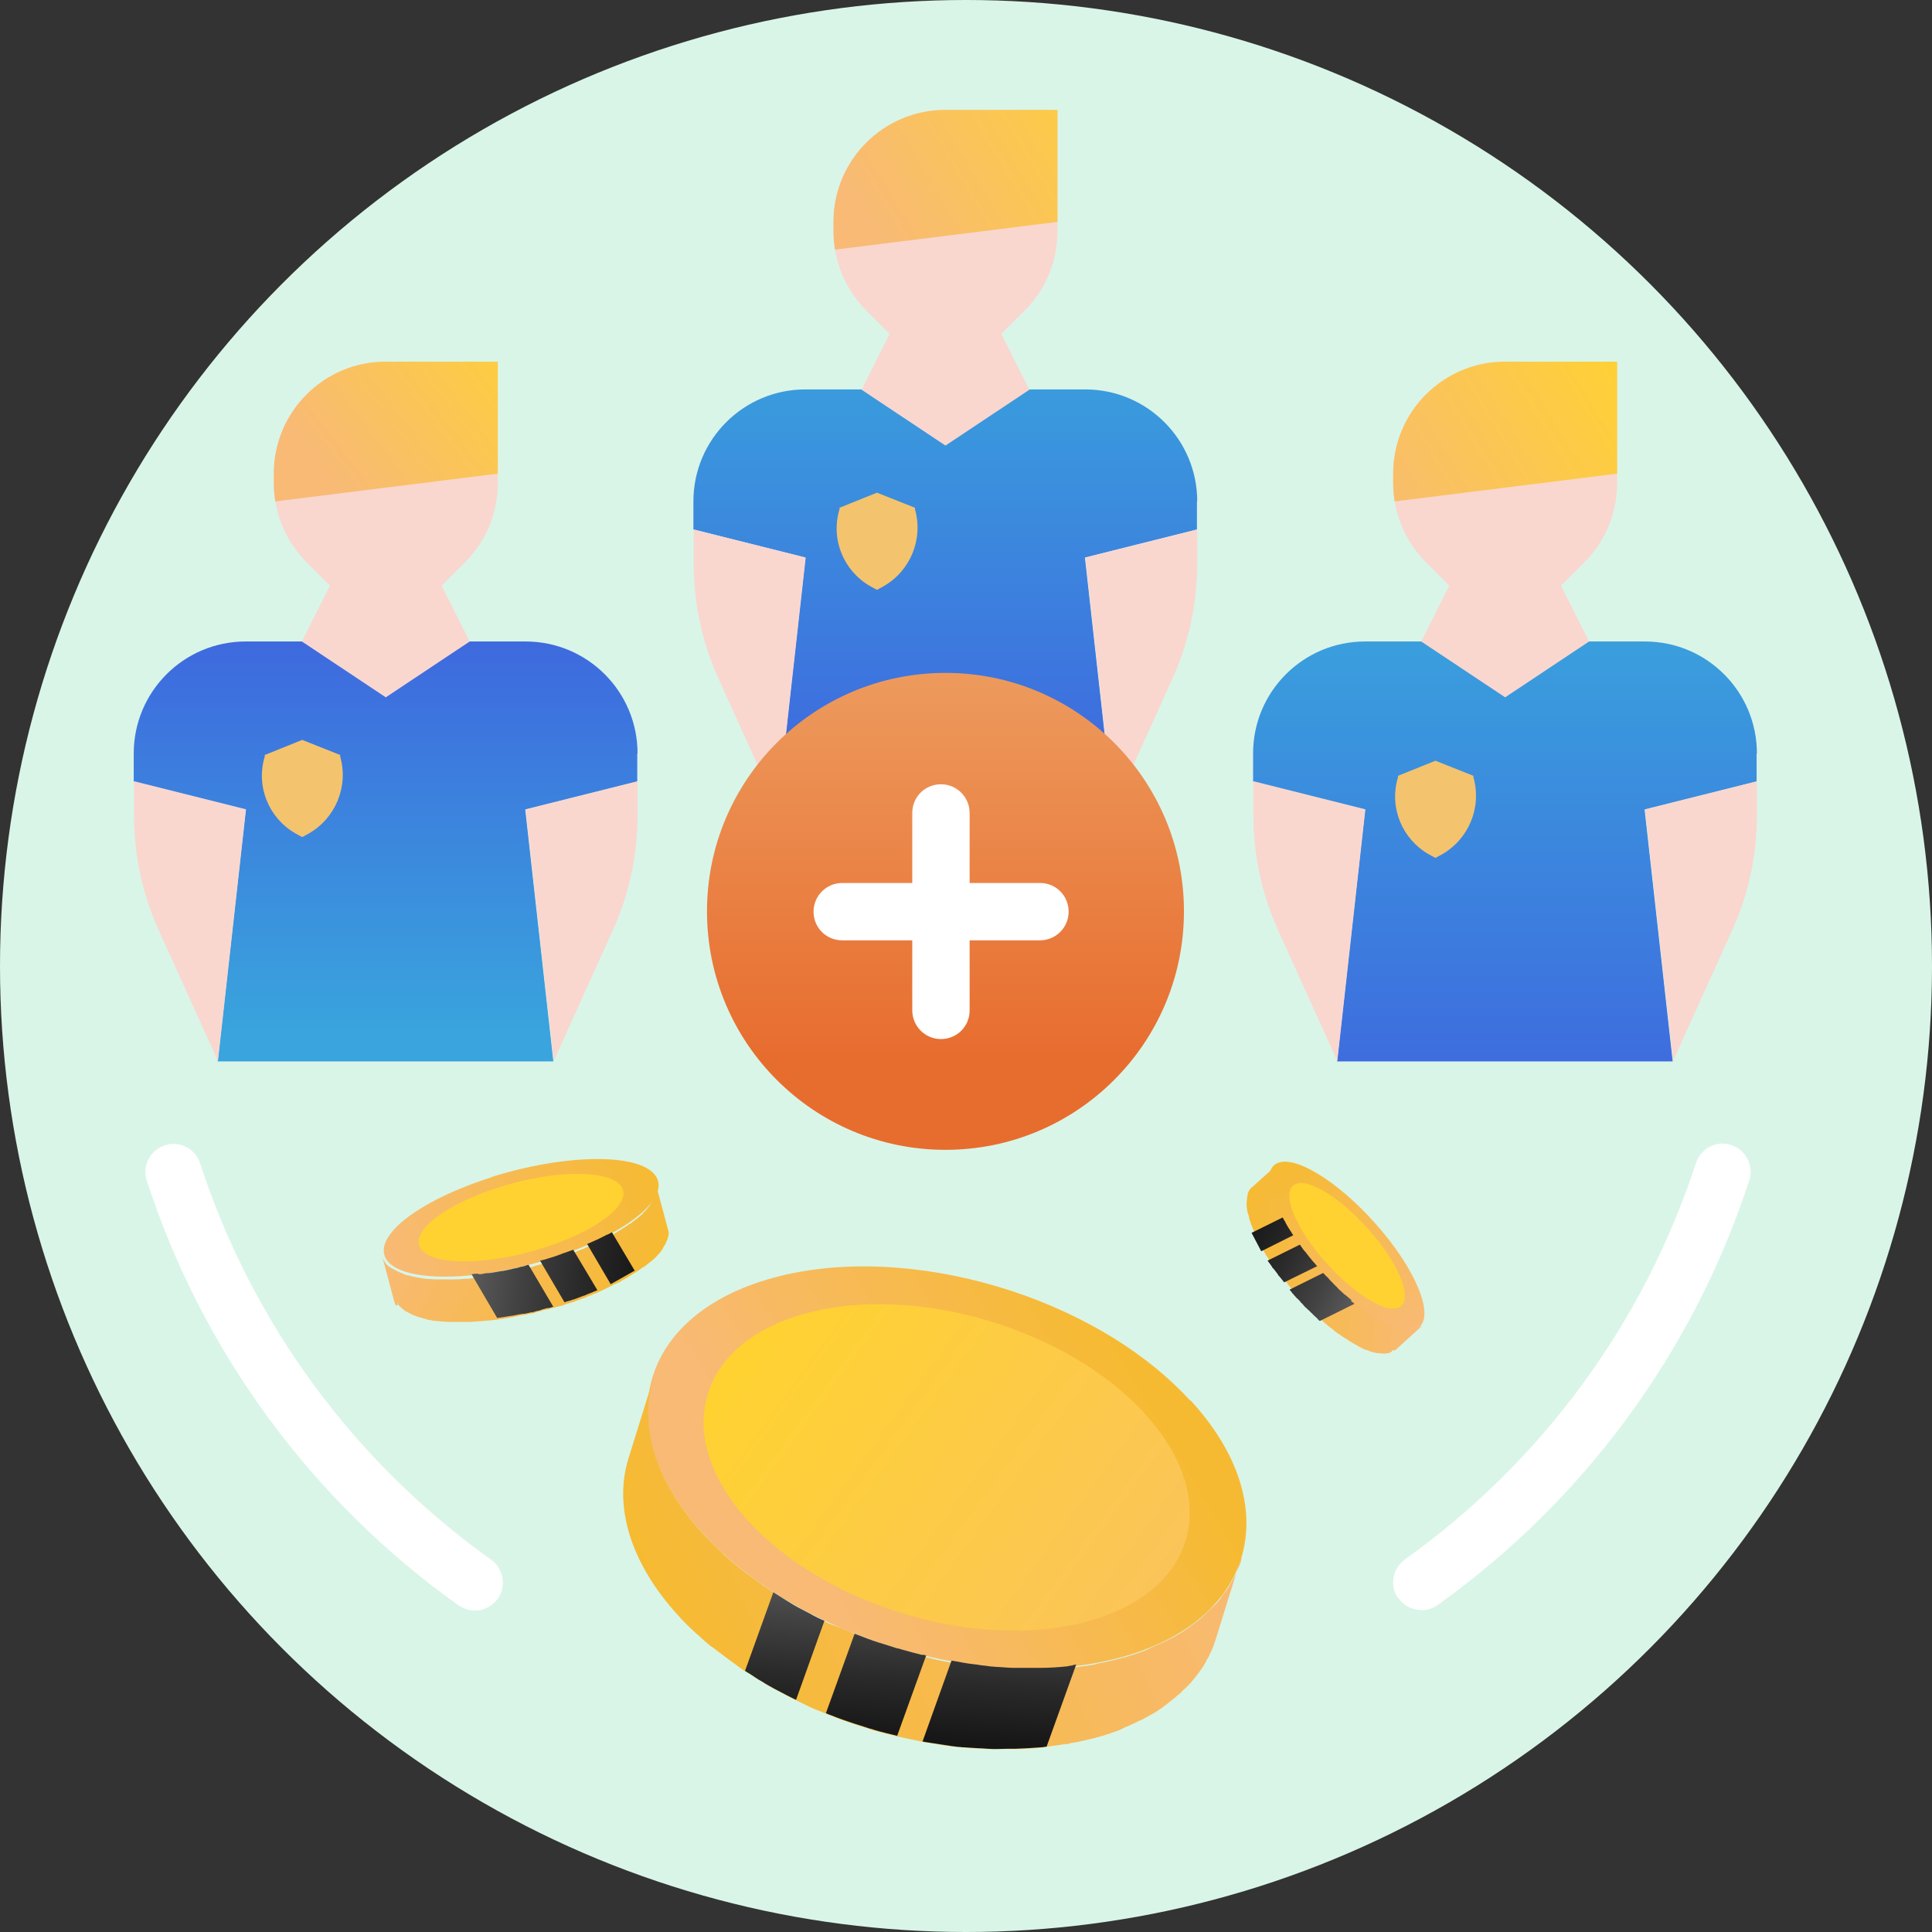 <?xml version="1.0" encoding="UTF-8"?><svg xmlns="http://www.w3.org/2000/svg" xmlns:xlink="http://www.w3.org/1999/xlink" viewBox="0 0 64 64"><rect x="0" y="0" width="64" height="64" fill="#333333" stroke="none"/><defs><style>.cls-1,.cls-2,.cls-3,.cls-4{isolation:isolate;}.cls-5{fill:#fff;}.cls-6{fill:#f4c36e;}.cls-7{fill:#d9f5e8;}.cls-8{fill:url(#Sfumatura_senza_nome_220-2);}.cls-9{fill:url(#Sfumatura_senza_nome_220-3);}.cls-10{fill:url(#Sfumatura_senza_nome_423-6);}.cls-11{fill:url(#Sfumatura_senza_nome_423-3);}.cls-12{fill:url(#Sfumatura_senza_nome_423-5);}.cls-13{fill:url(#Sfumatura_senza_nome_423-4);}.cls-14{fill:url(#Sfumatura_senza_nome_423-2);}.cls-15{fill:url(#Sfumatura_senza_nome_476-4);}.cls-16{fill:url(#Sfumatura_senza_nome_476-2);}.cls-17{fill:url(#Sfumatura_senza_nome_476-3);}.cls-18{fill:url(#Sfumatura_senza_nome_476-5);}.cls-19{fill:url(#Sfumatura_senza_nome_476-6);}.cls-2{fill:url(#Sfumatura_senza_nome_27);}.cls-2,.cls-3,.cls-4{mix-blend-mode:color-dodge;}.cls-20{fill:#f9d7cf;}.cls-3{fill:url(#Sfumatura_senza_nome_27-2);}.cls-4{fill:url(#Sfumatura_senza_nome_27-3);}.cls-21{fill:url(#Sfumatura_senza_nome_220);}.cls-22{fill:url(#Sfumatura_senza_nome_266);}.cls-23{fill:url(#Sfumatura_senza_nome_476);}.cls-24{fill:url(#Sfumatura_senza_nome_423);}</style><linearGradient id="Sfumatura_senza_nome_220" x1="31.32" y1="25.31" x2="31.32" y2="10.6" gradientUnits="userSpaceOnUse"><stop offset="0" stop-color="#3e6ade"/><stop offset="1" stop-color="#39a4dd"/></linearGradient><linearGradient id="Sfumatura_senza_nome_423" x1="38.27" y1="2.16" x2="28.96" y2="7.7" gradientUnits="userSpaceOnUse"><stop offset="0" stop-color="#ffd232"/><stop offset="1" stop-color="#f8ba75"/></linearGradient><linearGradient id="Sfumatura_senza_nome_220-2" x1="49.86" y1="36.11" x2="49.86" y2="19.63" xlink:href="#Sfumatura_senza_nome_220"/><linearGradient id="Sfumatura_senza_nome_423-2" x1="54.25" y1="11.98" x2="45.02" y2="17.59" xlink:href="#Sfumatura_senza_nome_423"/><linearGradient id="Sfumatura_senza_nome_220-3" x1="12.78" y1="21.35" x2="12.78" y2="34.21" xlink:href="#Sfumatura_senza_nome_220"/><linearGradient id="Sfumatura_senza_nome_423-3" x1="18.15" y1="10.69" x2="11.06" y2="16.08" xlink:href="#Sfumatura_senza_nome_423"/><linearGradient id="Sfumatura_senza_nome_266" x1="31.32" y1="22.61" x2="31.32" y2="34.95" gradientUnits="userSpaceOnUse"><stop offset="0" stop-color="#ed995c"/><stop offset="1" stop-color="#e76d2f"/></linearGradient><linearGradient id="Sfumatura_senza_nome_476" x1="-184.16" y1="21.43" x2="-176.12" y2="21.43" gradientTransform="translate(-130.77 -63.44) rotate(-151.56) scale(1 -1)" gradientUnits="userSpaceOnUse"><stop offset="0" stop-color="#f6ba32"/><stop offset="1" stop-color="#f8ba75"/></linearGradient><linearGradient id="Sfumatura_senza_nome_476-2" x1="-182.33" y1="131.37" x2="-176.85" y2="123.9" gradientTransform="translate(-201.44 67.05) rotate(-151.56)" xlink:href="#Sfumatura_senza_nome_476"/><linearGradient id="Sfumatura_senza_nome_423-4" x1="-170.75" y1="20.76" x2="-170.72" y2="20.76" gradientTransform="translate(-130.77 -63.44) rotate(-151.56) scale(1 -1)" xlink:href="#Sfumatura_senza_nome_423"/><linearGradient id="Sfumatura_senza_nome_27" x1="-174.7" y1="24.59" x2="-193.55" y2="17.1" gradientTransform="translate(-130.77 -63.44) rotate(-151.56) scale(1 -1)" gradientUnits="userSpaceOnUse"><stop offset="0" stop-color="#fff"/><stop offset="0" stop-color="#dfdfdf"/><stop offset="0" stop-color="#b0b0b0"/><stop offset=".2" stop-color="#868686"/><stop offset=".2" stop-color="#626262"/><stop offset=".3" stop-color="#434343"/><stop offset=".4" stop-color="#2a2a2a"/><stop offset=".5" stop-color="#171717"/><stop offset=".6" stop-color="#0a0a0a"/><stop offset=".7" stop-color="#020202"/><stop offset="1" stop-color="#000"/></linearGradient><linearGradient id="Sfumatura_senza_nome_476-3" x1="58" y1="36.27" x2="45.68" y2="34.99" gradientTransform="translate(.07 102.51) rotate(-25.05) scale(1 -1)" xlink:href="#Sfumatura_senza_nome_476"/><linearGradient id="Sfumatura_senza_nome_423-5" x1="47.6" y1="106.33" x2="60.48" y2="129.7" gradientTransform="translate(-62.77 -31.92) rotate(-25.05)" xlink:href="#Sfumatura_senza_nome_423"/><linearGradient id="Sfumatura_senza_nome_476-4" x1="40.67" y1="114.58" x2="58.74" y2="114.58" gradientTransform="translate(-62.77 -31.92) rotate(-25.05)" xlink:href="#Sfumatura_senza_nome_476"/><linearGradient id="Sfumatura_senza_nome_27-2" x1="50.66" y1="112.12" x2="41.73" y2="128.48" gradientTransform="translate(-62.77 -31.92) rotate(-25.05)" xlink:href="#Sfumatura_senza_nome_27"/><linearGradient id="Sfumatura_senza_nome_476-5" x1="8.47" y1="66.23" x2="14.64" y2="66.23" gradientTransform="translate(37.84 -25.18) rotate(4.51)" xlink:href="#Sfumatura_senza_nome_476"/><linearGradient id="Sfumatura_senza_nome_476-6" x1="9.88" y1="85.54" x2="14.08" y2="79.81" gradientTransform="translate(26.18 122.76) rotate(4.51) scale(1 -1)" xlink:href="#Sfumatura_senza_nome_476"/><linearGradient id="Sfumatura_senza_nome_423-6" x1="18.76" y1="65.72" x2="18.79" y2="65.72" gradientTransform="translate(37.84 -25.18) rotate(4.51)" xlink:href="#Sfumatura_senza_nome_423"/><linearGradient id="Sfumatura_senza_nome_27-3" x1="15.73" y1="68.66" x2="1.27" y2="62.91" gradientTransform="translate(37.84 -25.18) rotate(4.51)" xlink:href="#Sfumatura_senza_nome_27"/></defs><g class="cls-1"><g id="Livello_2"><circle class="cls-7" cx="32" cy="32" r="32"/><g id="FLAT"><path class="cls-21" d="M39.66,16.61c0-2.05-1.66-3.71-3.71-3.71h-9.27c-2.05,0-3.71,1.66-3.71,3.71v.93l3.71.93-.93,8.34h11.12l-.93-8.34,3.71-.93v-.93Z"/><path class="cls-20" d="M25.76,26.81l-1.95-4.31c-.55-1.2-.83-2.51-.83-3.83v-1.13l3.71.93-.93,8.34Z"/><path class="cls-20" d="M35.03,3.64v4.03c0,.98-.39,1.93-1.09,2.62l-.77.77.93,1.85-2.78,1.85-2.78-1.85.93-1.85-.77-.77c-.55-.55-.91-1.25-1.04-2.02-.03-.2-.05-.4-.05-.6v-.32c0-2.05,1.66-3.71,3.71-3.71h3.71Z"/><path class="cls-24" d="M35.03,3.64v3.71l-7.37.92c-.03-.2-.05-.4-.05-.6v-.32c0-2.05,1.66-3.71,3.71-3.71h3.71Z"/><path class="cls-20" d="M36.88,26.81l1.95-4.31c.55-1.2.83-2.51.83-3.83v-1.13l-3.71.93.93,8.34Z"/><path class="cls-8" d="M58.2,24.96c0-2.05-1.66-3.71-3.71-3.71h-9.27c-2.05,0-3.71,1.66-3.71,3.71v.93l3.71.93-.93,8.34h11.12l-.93-8.34,3.71-.93v-.93Z"/><path class="cls-20" d="M44.3,35.15l-1.95-4.31c-.55-1.2-.83-2.51-.83-3.83v-1.13l3.71.93-.93,8.34Z"/><path class="cls-20" d="M53.57,11.98v4.03c0,.98-.39,1.93-1.09,2.62l-.77.77.93,1.85-2.78,1.85-2.78-1.85.93-1.85-.77-.77c-.55-.55-.91-1.25-1.04-2.02-.03-.2-.05-.4-.05-.6v-.32c0-2.05,1.66-3.71,3.71-3.71h3.71Z"/><path class="cls-14" d="M53.57,11.98v3.71l-7.37.92c-.03-.2-.05-.4-.05-.6v-.32c0-2.05,1.66-3.71,3.71-3.71h3.71Z"/><path class="cls-20" d="M55.42,35.15l1.95-4.31c.55-1.2.83-2.51.83-3.83v-1.13l-3.71.93.93,8.34Z"/><path class="cls-9" d="M21.12,24.96c0-2.05-1.66-3.71-3.71-3.71h-9.27c-2.05,0-3.71,1.66-3.71,3.71v.93l3.71.93-.93,8.34h11.12l-.93-8.34,3.71-.93v-.93Z"/><path class="cls-20" d="M7.22,35.15l-1.95-4.31c-.55-1.2-.83-2.51-.83-3.83v-1.13l3.71.93-.93,8.34Z"/><path class="cls-20" d="M16.49,11.98v4.03c0,.98-.39,1.93-1.09,2.62l-.77.77.93,1.85-2.78,1.85-2.78-1.85.93-1.85-.77-.77c-.55-.55-.91-1.25-1.04-2.02-.03-.2-.05-.4-.05-.6v-.32c0-2.05,1.66-3.71,3.71-3.71h3.71Z"/><path class="cls-11" d="M16.49,11.98v3.71l-7.37.92c-.03-.2-.05-.4-.05-.6v-.32c0-2.05,1.66-3.71,3.71-3.71h3.71Z"/><circle class="cls-22" cx="31.32" cy="30.19" r="7.9"/><path class="cls-5" d="M15.19,53.18c-4.86-3.46-8.49-8.4-10.33-14.08-.16-.5.13-1.03.64-1.17h0c.48-.14.98.14,1.13.61,1.72,5.29,5.1,9.89,9.63,13.12.41.29.52.85.25,1.27h0c-.29.43-.88.56-1.31.25Z"/><path class="cls-5" d="M46.3,52.92h0c-.28-.42-.16-.97.25-1.27,4.53-3.23,7.9-7.83,9.63-13.12.16-.48.65-.75,1.13-.61h0c.5.14.8.68.64,1.17-1.85,5.68-5.47,10.61-10.33,14.08-.42.3-1.02.18-1.31-.25Z"/><path class="cls-20" d="M18.34,35.15l1.95-4.31c.55-1.2.83-2.51.83-3.83v-1.13l-3.71.93.93,8.34Z"/></g><path class="cls-5" d="M34.45,29.25h-2.33v-2.32c0-.52-.42-.95-.95-.95s-.95.42-.95.95v2.32h-2.32c-.52,0-.95.42-.95.95s.42.95.95.95h2.32v2.32c0,.52.42.95.95.95s.95-.42.95-.95v-2.32h2.33c.52,0,.95-.42.95-.95s-.42-.95-.95-.95Z"/><path class="cls-6" d="M11.27,25.06v-.05s-1.26-.5-1.26-.5l-1.24.5v.05c-.3.99.13,2.04,1.02,2.55l.22.12.22-.12c.89-.51,1.32-1.56,1.04-2.55Z"/><path class="cls-6" d="M30.31,16.87v-.05s-1.26-.5-1.26-.5l-1.24.5v.05c-.3.99.13,2.04,1.02,2.55l.22.12.22-.12c.89-.51,1.32-1.56,1.04-2.55Z"/><path class="cls-6" d="M48.81,25.75v-.05s-1.26-.5-1.26-.5l-1.24.5v.05c-.3.99.13,2.04,1.02,2.55l.22.12.22-.12c.89-.51,1.32-1.56,1.04-2.55Z"/><g id="Regalo_Coperchio"><path class="cls-23" d="M13.16,43.14s0,.01.01.02c.01.02.02.04.03.06,0,0,.01,0,0,.01.02.02.03.04.06.06h0s.05.05.07.07h.01s.05.04.07.06l.25.13s.05.03.08.03l.04.02s.08.03.12.04h.02c.06.03.11.03.17.05h.02s.01.02.03.02c.07.02.14.02.21.04h0c.1.01.21.02.32.03h0s.01,0,.02,0c.07,0,.14.01.21.01s.03,0,.05,0c.08,0,.16,0,.25,0h.01s.02,0,.03,0c.09,0,.18,0,.27,0,0,0,.02,0,.03,0,.1,0,.19-.01.3-.02.02,0,.04,0,.06,0,.1-.01.19-.02.3-.03.01,0,.03,0,.05,0,.05,0,.12-.02.17-.02.04,0,.09-.01.13-.02,0,0,.01,0,.02,0h0c.14-.02.28-.05.42-.07h0c.09-.02.19-.04.28-.06,0,0,.02,0,.03,0,.02,0,.03-.01.06-.01.06-.01.12-.02.17-.04s.03-.01.05,0c.02,0,.03,0,.04-.01.05,0,.09-.02.14-.04.02,0,.04-.01.07-.02.01,0,.02,0,.03-.01.05,0,.09-.02.14-.04.02,0,.05,0,.08-.02,0,0,.02,0,.03,0,.05,0,.1-.03.14-.04,0,0,0,0,.02,0,.02,0,.04,0,.06-.02,0,0,0,0,.02,0,.05-.02.1-.03.15-.04s.05-.02.08-.02h.03s.06-.03.06-.03c.05-.02.11-.04.16-.05.06-.02.11-.04.16-.05.02,0,.03-.01.05-.02s.02,0,.03-.01c.08-.03.16-.06.24-.09.03,0,.06-.02.08-.03.02-.01.05-.02.07-.03.03-.01.06-.02.08-.03.08-.03.15-.06.22-.09h.02s.02-.02.03-.02c.07-.03.13-.06.19-.09l.24-.12c.06-.03.11-.06.17-.08.02-.01.05-.02.07-.03h.02c.08-.06.17-.11.25-.15,0,0,0-.01.02-.01h0c.07-.05.14-.09.2-.13.03-.02.06-.04.09-.05,0,0,0-.01.02-.02.07-.04.13-.08.19-.13,0-.01.02-.02.04-.02.07-.05.14-.1.2-.15,0-.01,0-.02.03-.02.06-.06.12-.1.17-.15h0c.06-.06.1-.12.15-.16h0c.04-.06.08-.11.11-.16v-.02c.04-.05.06-.1.09-.14v-.02s.05-.1.06-.13v-.02s.03-.09.03-.13h0c0-.05,0-.1-.02-.14l-.4-1.5s.02.09.02.13h0c0,.05,0,.1-.02.15v.02s-.04.09-.07.14l-.1.19c-.03.06-.07.1-.11.15h0c-.04.06-.09.11-.15.16v.02c-.06.05-.12.1-.18.15,0,.01,0,.02-.03.02-.06.05-.13.1-.19.15,0,.01-.02.02-.04.02-.07.04-.13.1-.21.14-.09.06-.19.12-.29.18h0s-.02.01-.03.02c-.04.02-.08.04-.13.07-.05.02-.09.05-.15.08-.02.01-.04.03-.07.03-.08.04-.16.08-.24.12l-.09.04c-.09.04-.17.08-.27.12l-.04.02c-.11.04-.22.09-.33.14-.02.01-.05.02-.07.03h0c-.11.05-.22.09-.34.13-.02,0-.03.01-.05.02-.12.04-.25.08-.38.13-.03.01-.07.02-.1.03-.05.02-.1.03-.15.04-.03.01-.07.02-.1.03-.05,0-.1.03-.14.04-.03.01-.07.02-.1.03-.05,0-.09.02-.14.04,0,0,0,0-.02,0-.03,0-.05.02-.08.02-.05,0-.1.03-.14.04-.03,0-.06.02-.09.02-.06.01-.12.02-.17.04-.03,0-.06.01-.08.02-.09.02-.19.04-.28.06,0,0,0,0-.02,0-.14.03-.28.05-.42.07,0,0-.02,0-.03,0-.1.02-.2.03-.3.04-.01,0-.03,0-.05,0-.08,0-.16.02-.23.03-.02,0-.05,0-.07,0-.02,0-.04,0-.05,0-.1.01-.2.02-.29.02,0,0-.02,0-.03,0-.09,0-.18.01-.27,0-.01,0-.03,0-.05,0-.08,0-.16,0-.25,0-.01,0-.03,0-.05,0-.07,0-.14,0-.21-.01,0,0-.02,0-.03,0-.11,0-.22-.02-.32-.04h0c-.07-.01-.15-.02-.21-.04-.01,0-.03,0-.05-.01-.06-.02-.12-.03-.17-.04h-.02s-.08-.03-.12-.05l-.04-.02s-.05-.02-.08-.03l-.25-.13s-.05-.03-.07-.05h-.02s-.05-.05-.07-.07c-.02-.02-.04-.04-.05-.06s-.03-.05-.04-.07c0,0,0-.01-.01-.02-.01-.03-.03-.06-.04-.09l.4,1.5s.02.06.04.09h.07s0,.01,0,.01Z"/><path class="cls-16" d="M16.28,38.99c2.46-.77,4.89-.8,5.43-.05.54.75-1,1.97-3.46,2.75s-4.89.8-5.43.06c-.54-.75,1-1.97,3.46-2.75h0Z"/><path class="cls-13" d="M16.53,39.33c1.83-.58,3.63-.59,4.04-.04s-.74,1.47-2.58,2.05c-1.83.58-3.64.59-4.04.04-.41-.55.75-1.47,2.58-2.05Z"/><path class="cls-2" d="M15.83,42.19h.02c-.08,0-.16.01-.23.02l.85,1.45s.09-.01.13-.02c0,0,.02,0,.02,0h0c.14-.02.28-.05.43-.07h0c.09-.02.19-.04.28-.05.01,0,.03,0,.03,0,.02,0,.04,0,.06-.01.06-.01.12-.02.17-.04.01,0,.03,0,.05,0,.01,0,.03-.01.04-.01.05-.02.1-.03.14-.04.02,0,.05,0,.07-.02.02,0,.03,0,.03-.01.04-.01.1-.03.14-.04.03,0,.05-.02.08-.02,0,0,.02,0,.03,0,.05,0,.1-.03.14-.04h.02s-.82-1.39-.82-1.39c-.03,0-.06.01-.08.02-.05.02-.1.03-.14.04-.03,0-.06.01-.09.02-.05.02-.11.03-.17.04-.03,0-.05.02-.08.02-.09.02-.19.04-.28.06,0,0-.02,0-.02,0-.14.02-.29.05-.42.07-.01,0-.03,0-.03,0-.11,0-.2.03-.3.04-.01,0-.03,0-.05,0h.01ZM21.03,42.1l-.76-1.28s-.1.06-.15.08c-.03,0-.05.02-.07.03-.08.04-.16.08-.24.12l-.09.04h0c-.09.04-.18.08-.27.12l.78,1.33.78-.44ZM17.89,41.76h0s.81,1.38.81,1.38c.05-.02.11-.04.16-.05s.11-.04.16-.05c.02,0,.03-.01.05-.02.01,0,.03,0,.03-.01.08-.03.16-.06.24-.09.03,0,.06-.02.08-.03s.05-.02.07-.03c.03-.01.06-.02.08-.03.08-.03.15-.06.22-.09l-.8-1.34c-.11.04-.22.08-.34.12-.02,0-.03.01-.05.02-.13.05-.25.09-.38.13-.03.01-.07.02-.1.03-.05.02-.1.03-.15.04-.03.01-.07.02-.1.03h0Z"/></g><g id="Medaglia"><path class="cls-17" d="M39.43,46.4c-3.17-3.47-9.37-5.29-13.82-4.07-4.46,1.22-5.5,5.01-2.32,8.47,3.17,3.47,9.39,5.32,13.85,4.1,4.46-1.22,5.48-5.05,2.3-8.51h0s0,0,0,0Z"/><path class="cls-12" d="M37.92,46.82c-2.59-2.82-7.61-4.3-11.23-3.31-3.62.99-4.47,4.07-1.89,6.89,2.59,2.82,7.61,4.3,11.23,3.31s4.47-4.07,1.88-6.89h.01Z"/><path class="cls-15" d="M41.11,51.61l-.84,2.7c-.05.17-.12.35-.2.5-.02.06-.05.11-.08.15-.04.08-.08.16-.13.24-.02.02-.03.05-.05.07-.06.09-.13.18-.19.26-.06.07-.12.15-.18.22-.08.08-.16.17-.25.24-.05.06-.1.11-.16.16-.02,0-.05.02-.06.05-.11.09-.22.17-.34.27-.07.05-.14.11-.22.16-.14.1-.3.18-.46.27-.06.03-.11.07-.17.09h-.02c-.14.08-.31.15-.47.22l-.23.11c-.25.09-.51.18-.78.25-.26.06-.52.13-.79.17-.03.01-.07,0-.1.03s-.04,0-.07,0c-.19.03-.4.06-.61.09h-.02c-.06.01-.11.02-.17.03-.29.03-.58.05-.88.05-.08,0-.17,0-.25,0-.22,0-.43,0-.64,0-.12,0-.23-.01-.35-.02-.16,0-.3-.01-.46-.03-.04,0-.08,0-.12-.01-.1-.01-.18-.02-.28-.03-.2-.02-.4-.05-.59-.09-.1-.02-.21-.03-.32-.05,0,0-.04,0-.05-.01-.19-.03-.36-.08-.54-.11-.1-.02-.2-.05-.29-.06h0c-.25-.06-.5-.13-.74-.19-.04-.02-.08-.02-.12-.03h0c-.07-.03-.13-.06-.2-.07-.26-.08-.51-.16-.76-.25-.11-.04-.23-.09-.34-.13-.07-.03-.13-.06-.2-.08-.13-.06-.27-.11-.4-.16-.03-.02-.06-.03-.09-.04-.12-.05-.22-.11-.35-.17-.04-.02-.09-.04-.14-.07-.1-.05-.21-.09-.3-.15-.14-.07-.28-.15-.42-.22-.14-.08-.28-.15-.41-.24-.03-.02-.07-.04-.09-.05-.08-.05-.17-.11-.26-.17-.07-.04-.14-.08-.21-.13-.09-.05-.18-.11-.27-.18-.11-.09-.23-.16-.34-.25-.14-.11-.3-.22-.44-.33-.04-.04-.09-.07-.14-.1-.1-.08-.18-.16-.28-.24-.06-.06-.12-.12-.19-.17-.2-.19-.4-.37-.58-.58-1.62-1.77-2.14-3.63-1.67-5.19l.84-2.7c-.49,1.56.03,3.42,1.67,5.2.18.19.38.39.58.58.06.06.12.12.2.18.12.12.27.23.41.35.14.11.29.23.44.33.11.08.22.17.34.25s.25.16.38.26c.03.02.07.04.1.07.12.07.23.15.35.22.14.07.28.16.41.24.14.07.28.15.42.22.14.07.29.14.42.2h0c.14.07.26.1.41.16.17.07.35.14.52.22.03.01.06.02.08.03.11.04.23.09.34.13.24.1.5.17.76.25.07.03.14.05.22.07.04.02.08.02.12.03.24.07.52.19.77.25.04,0,.08.01.12.03.06,0,.11.02.17.04.2.05.4.08.59.12.02,0,.05.01.08.01.08.01.16.03.24.04.19.03.39.06.59.09.1.01.2.02.3.04.18.02.39.03.57.05.12,0,.23.01.35.02.21,0,.44,0,.65,0,.08,0,.17,0,.25,0,.3-.01.59-.03.88-.05.07,0,.12-.02.19-.03l.12-.02c.19-.02.38-.05.56-.08.03-.01.07-.02.1-.03.27-.05.53-.11.79-.18.27-.07.53-.16.78-.25l.24-.11c.15-.07.32-.14.46-.21s.13-.07.2-.1c.16-.09.31-.17.45-.27.08-.05.15-.1.22-.16.11-.09.24-.17.34-.27.07-.07.15-.14.22-.21.08-.08.17-.16.25-.24.06-.07.13-.15.18-.24.06-.09.14-.17.19-.26.07-.1.12-.21.18-.31.02-.05.06-.1.08-.15.08-.16.15-.33.2-.5v-.02h-.02Z"/><path class="cls-3" d="M35.54,55.17c-.07,0-.12.02-.19.03-.29.03-.58.05-.88.05-.08,0-.17,0-.25,0-.22,0-.43,0-.65,0-.11,0-.23-.01-.35-.02-.19-.01-.38-.02-.57-.05-.1-.01-.2-.02-.3-.04-.2-.02-.4-.05-.59-.09-.08-.01-.16-.03-.24-.04l-.96,2.68s.04,0,.05.01c.1.02.21.03.32.05.19.03.39.06.59.09.1.01.19.03.28.03.04,0,.09.02.12.01.15.01.3.02.46.03.11,0,.23.01.35.02.22.02.44,0,.64,0,.08,0,.17,0,.25,0,.3-.01.59-.03.88-.05.06,0,.11-.02.17-.02l.98-2.72-.12.02h0s0,0,0,0ZM26.9,53.49c-.14-.07-.28-.15-.42-.22-.14-.07-.28-.16-.41-.24-.12-.07-.23-.15-.35-.22-.03-.02-.07-.04-.1-.07l-.94,2.61c.07.05.14.08.21.13.08.05.17.12.26.17.03.02.06.03.09.05.13.09.27.16.41.24.14.07.28.15.42.22.1.05.2.1.3.15l.94-2.62c-.15-.06-.28-.13-.42-.2h0ZM30.58,54.83c-.25-.06-.5-.13-.75-.2-.04-.02-.08-.02-.12-.03-.08-.02-.14-.05-.22-.07-.26-.08-.52-.16-.76-.25-.11-.04-.23-.09-.34-.13-.03-.01-.06-.02-.08-.03l-.95,2.63c.06.03.13.06.2.08.12.05.23.09.34.13.25.09.5.17.76.25.07.02.13.05.19.06h.02s.07.03.11.04c.24.07.49.13.74.19l.96-2.66s-.08-.02-.12-.03h0v.02s.02,0,.02,0Z"/></g><g id="Regalo_Coperchio-2"><path class="cls-18" d="M46.09,44.79s-.01,0-.02,0c-.02,0-.03.02-.05.03,0,0,0,0-.01,0-.02,0-.04.01-.06.01h0s-.05.01-.07.01h0s-.04,0-.06,0l-.22-.02s-.04,0-.07-.02h-.03s-.06-.02-.09-.03h-.01s-.08-.03-.12-.05h-.01s0,0-.02,0c-.05-.02-.1-.04-.15-.07h0c-.07-.04-.14-.07-.22-.12h0s0,0-.01-.01c-.05-.02-.09-.05-.14-.08s-.02-.01-.03-.02c-.05-.03-.1-.07-.16-.1h0s0-.01-.02-.01c-.06-.04-.11-.08-.17-.12,0,0,0-.01-.02-.01-.06-.04-.12-.09-.18-.14,0-.01-.02-.02-.04-.03-.06-.05-.12-.09-.18-.15,0,0-.02-.02-.03-.02-.03-.03-.07-.06-.1-.09-.02-.02-.05-.04-.07-.06,0,0,0,0,0-.01h0c-.08-.07-.16-.15-.24-.22h0c-.05-.05-.1-.11-.16-.16,0,0,0-.01-.02-.02,0-.01-.02-.02-.03-.03-.03-.03-.06-.06-.09-.1s-.02-.02-.03-.03c0-.01-.02-.02-.02-.03-.03-.03-.05-.05-.08-.08,0-.01-.02-.03-.04-.04,0,0-.01-.01-.02-.02-.03-.03-.05-.05-.07-.08-.01-.01-.03-.03-.04-.04,0,0,0-.01-.01-.02-.03-.03-.05-.06-.08-.08,0,0,0,0,0-.01,0-.01-.02-.02-.03-.04,0,0,0,0,0-.01-.03-.03-.05-.06-.08-.09s-.03-.03-.04-.05v-.02s-.05-.04-.05-.04c-.03-.03-.05-.07-.08-.1-.03-.04-.05-.07-.08-.1,0-.01-.02-.02-.03-.03s0-.01-.01-.02c-.04-.05-.08-.1-.12-.16-.01-.02-.03-.04-.04-.05,0-.02-.02-.03-.04-.05-.01-.02-.03-.04-.04-.06-.04-.05-.07-.1-.11-.15v-.02s-.02-.02-.02-.02c-.03-.05-.06-.09-.09-.13l-.1-.18s-.05-.08-.07-.12c0-.02-.02-.04-.03-.05v-.02c-.04-.07-.08-.13-.11-.2,0,0,0,0,0-.02h0c-.03-.07-.06-.12-.08-.17-.01-.03-.02-.05-.03-.07,0,0,0,0,0-.02-.03-.06-.05-.11-.07-.16,0,0,0-.02-.01-.03-.02-.06-.04-.12-.06-.18,0,0,0-.01,0-.03-.01-.06-.04-.12-.05-.17h0c-.02-.07-.02-.12-.03-.17h0c0-.06-.01-.11,0-.15v-.02s0-.08.01-.12v-.02s.02-.08.02-.11v-.02s.03-.07.04-.1h0s.04-.07.07-.09l.89-.8s-.05.05-.07.08h0s-.03.07-.04.1v.02s-.02.07-.03.11v.16s-.01.09,0,.14h0c0,.06.02.11.03.17h0c.01.07.03.13.05.19,0,0,0,.01,0,.03.02.06.04.12.06.18,0,0,0,.02.01.03.03.06.04.12.07.18.03.08.07.15.11.24h0s.01.02.02.03c.02.03.03.06.05.1.02.04.04.07.06.11,0,.02.02.04.03.05.03.06.07.11.1.18l.04.06c.04.06.08.12.12.19l.02.03c.05.07.11.15.15.22,0,.02.02.03.04.05h0c.05.08.11.15.16.22,0,.01.02.02.03.03.06.08.13.16.19.24.02.02.04.04.05.06.03.03.05.06.08.09.02.02.04.04.05.06.03.03.05.06.07.08.02.02.04.04.05.06.03.03.05.05.07.08,0,0,0,0,0,.01.01.02.03.03.05.05.03.03.05.06.08.08.02.02.03.04.05.05.03.03.06.06.1.1.01.02.03.03.05.05.05.05.11.1.16.16,0,0,0,0,0,.01.08.08.16.15.24.22,0,0,0,.01.02.01.06.05.12.1.18.15,0,0,.02.02.03.02.05.04.09.08.14.11.01.01.03.02.04.03,0,.01.02.02.03.03.06.05.12.09.18.13,0,0,0,.01.02.01.06.04.11.08.17.12,0,0,.02.01.03.02.05.03.1.07.16.1,0,0,.02.01.03.02.05.03.09.06.14.08,0,0,.01,0,.02.01.08.04.15.08.22.11h0c.05.02.1.05.15.07,0,0,.02.01.03.01.04.01.09.03.13.04h.02s.06.02.1.03h.03s.04.01.07.02l.22.02s.04,0,.06,0h.01s.05,0,.07-.01c.02,0,.04-.01.06-.02s.04-.02.06-.03c0,0,.01,0,.02,0,.02-.01.04-.03.06-.04l-.88.8s-.04.03-.06.04l-.05-.02h0Z"/><path class="cls-19" d="M45.81,40.82c-1.26-1.52-2.81-2.55-3.47-2.3s-.18,1.69,1.08,3.21c1.26,1.52,2.81,2.55,3.47,2.3.66-.25.18-1.69-1.08-3.21h0Z"/><path class="cls-10" d="M45.51,40.93c-.94-1.13-2.09-1.9-2.58-1.71s-.13,1.26.81,2.39c.94,1.13,2.1,1.9,2.58,1.71.49-.19.13-1.26-.81-2.39Z"/><path class="cls-4" d="M44.78,43.07s-.02-.02-.03-.02c-.06-.05-.12-.1-.18-.15,0,0,0-.01-.02-.01-.08-.07-.16-.15-.24-.22,0,0,0,0,0-.01-.05-.05-.11-.1-.16-.16-.02-.02-.03-.03-.05-.05-.03-.03-.06-.06-.09-.1-.02-.02-.03-.04-.05-.05-.03-.03-.05-.05-.08-.08-.01-.02-.03-.03-.05-.05l-1.11.55h0s.05.07.08.1c0,0,0,.01.01.02.01.01.03.03.04.04.02.03.05.06.07.08,0,0,0,.01.02.02,0,.01.02.03.04.04.03.03.05.05.08.08,0,0,.02.02.02.03,0,.01.02.02.03.03.03.03.06.06.09.1,0,.01.02.02.03.03,0,0,0,.01.02.02.05.05.11.1.16.15h0c.08.08.16.16.24.23h0s0,0,0,.01c.02.02.05.04.07.06l1.15-.57s-.09-.08-.14-.11h0s0,.01,0,.01ZM41.78,41.45l1.06-.53c-.04-.06-.08-.13-.12-.19h0s-.04-.06-.04-.06c-.03-.06-.07-.11-.1-.18,0-.02-.02-.04-.03-.05-.02-.04-.04-.07-.06-.11l-1.03.51.32.61ZM43.62,41.93s-.04-.04-.05-.06c-.03-.03-.05-.06-.08-.09-.02-.02-.04-.04-.05-.06-.07-.08-.13-.16-.19-.24,0-.01-.02-.02-.03-.03-.06-.07-.11-.15-.16-.22l-1.07.53c.04.05.07.1.11.15.01.02.03.04.04.06,0,.02.02.03.04.05s.03.04.04.05c.04.05.08.1.12.16,0,0,0,.01.01.02,0,.01.02.02.03.03.03.03.05.07.08.1s.05.07.08.1l1.1-.54h0s0,0,0,0Z"/></g></g></g></svg>